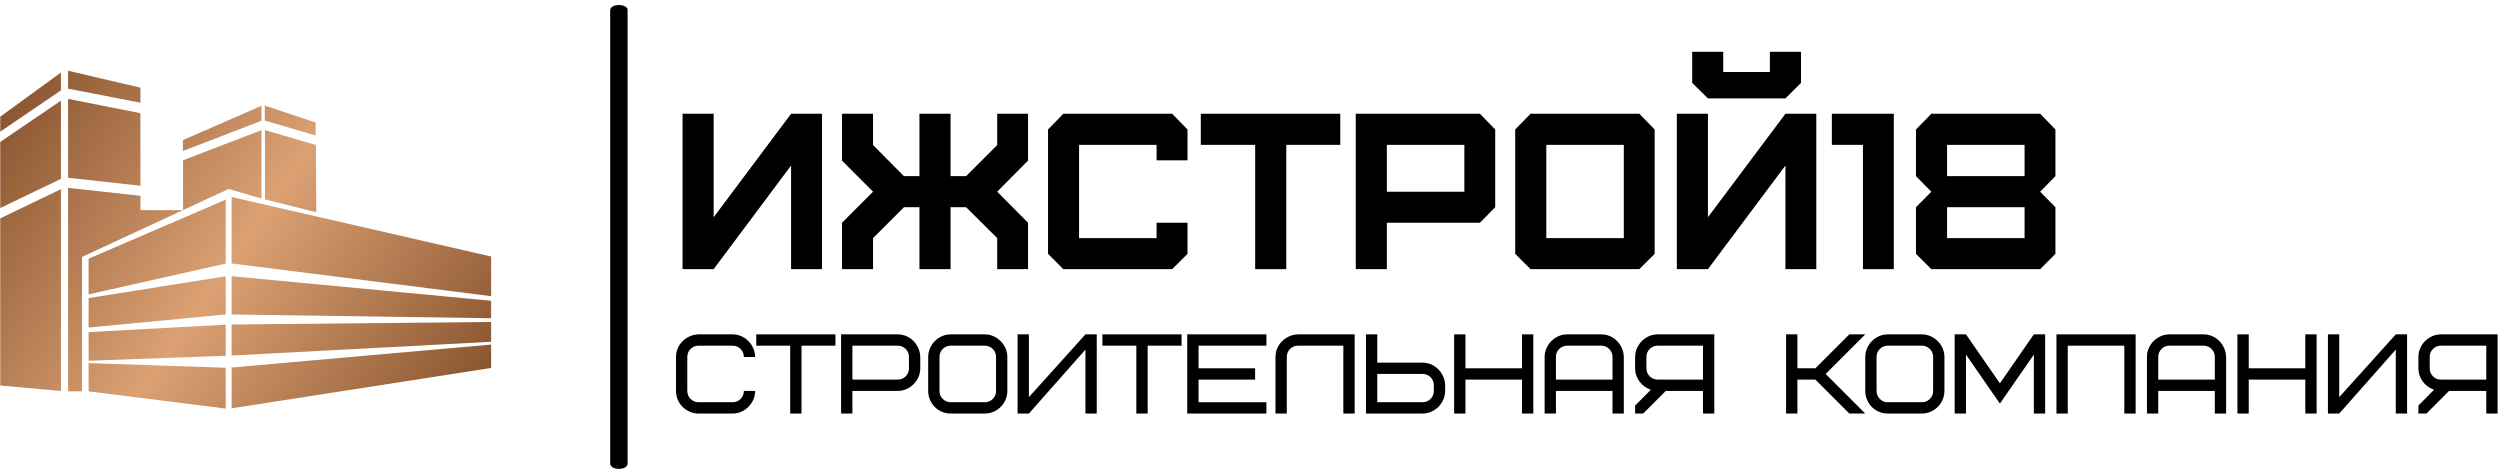 <?xml version="1.0" encoding="UTF-8"?> <svg xmlns="http://www.w3.org/2000/svg" width="389" height="73" viewBox="0 0 389 73" fill="none"><path d="M97.655 1.544V72.11C97.655 72.618 97.113 72.956 96.301 72.956C95.488 72.956 94.946 72.618 94.946 72.11V1.629C94.946 1.121 95.488 0.783 96.301 0.783C97.113 0.783 97.655 1.121 97.655 1.544Z" fill="black"></path><path d="M13.787 46.382L35.123 42.987V48.928L13.787 50.965L13.787 46.382ZM40.682 30.893L40.682 20.251L28.486 24.935V32.701H21.858V30.469L10.595 29.23L10.595 60.895H12.768L12.768 39.974L35.581 29.399L40.682 30.893ZM36.039 48.937L76.42 49.514V46.798L36.039 42.979V48.937ZM36.039 55.319L76.42 53.18V50.099L36.039 50.49L36.039 55.319ZM13.787 45.805L35.123 41.01V31.063L13.787 40.254L13.787 45.805ZM13.787 60.895L35.114 63.577V57.22L13.787 56.498L13.787 60.895ZM21.849 17.611L10.595 15.387L10.595 27.66L21.858 28.899L21.849 17.611ZM21.849 13.639L10.595 11.008V13.792L21.858 15.982L21.849 13.639ZM36.039 63.534L76.42 57.254V53.613L36.039 57.186V63.534ZM40.682 16.465L28.469 21.795V23.493L40.682 18.791V16.465ZM36.039 30.656V40.993L76.42 46.085L76.42 39.915L36.039 30.656ZM49.033 21.048H49.109V19.062L41.2 16.431V18.757L48.999 21.048H49.033ZM49.092 22.517C49.059 22.521 49.024 22.521 48.99 22.517L41.233 20.242L41.233 31.029L49.211 33.023L49.16 22.542L49.092 22.517ZM13.795 56.133L35.123 55.353L35.123 50.515L13.787 51.678L13.795 56.133ZM0.038 59.987L9.484 60.835L9.484 29.433L0.038 33.974L0.038 59.987ZM0.038 20.488L9.484 14.064V11.288L0.038 18.154L0.038 20.488ZM0.038 32.37L9.484 27.829L9.484 15.659L0.038 22.084L0.038 32.37Z" fill="url(#paint0_linear_504_59)"></path><path d="M108.704 52.027H113.984C114.451 52.027 114.894 52.117 115.314 52.297C115.741 52.477 116.111 52.727 116.424 53.047C116.744 53.36 117.001 53.733 117.194 54.167C117.387 54.593 117.491 55.053 117.504 55.547H115.744C115.744 55.053 115.574 54.637 115.234 54.297C114.894 53.957 114.477 53.787 113.984 53.787H108.704C108.211 53.787 107.794 53.957 107.454 54.297C107.114 54.637 106.944 55.053 106.944 55.547V60.827C106.944 61.32 107.114 61.737 107.454 62.077C107.794 62.417 108.211 62.587 108.704 62.587H113.984C114.477 62.587 114.894 62.417 115.234 62.077C115.574 61.737 115.744 61.32 115.744 60.827H117.504C117.504 61.293 117.411 61.74 117.224 62.167C117.044 62.587 116.797 62.957 116.484 63.277C116.164 63.603 115.791 63.863 115.364 64.057C114.937 64.25 114.477 64.347 113.984 64.347H108.704C108.231 64.347 107.781 64.257 107.354 64.077C106.927 63.89 106.551 63.64 106.224 63.327C105.904 63.007 105.651 62.633 105.464 62.207C105.277 61.78 105.184 61.32 105.184 60.827V55.547C105.184 55.073 105.274 54.627 105.454 54.207C105.634 53.787 105.884 53.417 106.204 53.097C106.517 52.783 106.887 52.53 107.314 52.337C107.747 52.143 108.211 52.04 108.704 52.027Z" fill="black"></path><path d="M129.994 53.787H124.714V64.347H122.954V53.787H117.674V52.027H129.994V53.787Z" fill="black"></path><path d="M141.434 57.307V55.547C141.434 55.053 141.264 54.637 140.924 54.297C140.584 53.957 140.167 53.787 139.674 53.787H132.634V59.067H139.674C140.167 59.067 140.584 58.897 140.924 58.557C141.264 58.217 141.434 57.8 141.434 57.307ZM143.194 55.547V57.307C143.194 57.773 143.104 58.22 142.924 58.647C142.744 59.067 142.494 59.437 142.174 59.757C141.861 60.083 141.487 60.343 141.054 60.537C140.627 60.73 140.167 60.827 139.674 60.827H132.634V64.347H130.874V52.027H139.674C140.147 52.027 140.594 52.117 141.014 52.297C141.434 52.477 141.804 52.727 142.124 53.047C142.437 53.36 142.691 53.733 142.884 54.167C143.077 54.593 143.181 55.053 143.194 55.547Z" fill="black"></path><path d="M154.984 60.827V55.547C154.984 55.053 154.814 54.637 154.474 54.297C154.134 53.957 153.717 53.787 153.224 53.787H147.944C147.457 53.787 147.041 53.957 146.694 54.297C146.354 54.637 146.184 55.053 146.184 55.547V60.827C146.184 61.32 146.354 61.737 146.694 62.077C147.041 62.417 147.457 62.587 147.944 62.587H153.224C153.717 62.587 154.134 62.417 154.474 62.077C154.814 61.737 154.984 61.32 154.984 60.827ZM156.744 55.547V60.827C156.744 61.307 156.651 61.76 156.464 62.187C156.277 62.62 156.027 62.993 155.714 63.307C155.394 63.627 155.021 63.88 154.594 64.067C154.167 64.253 153.711 64.347 153.224 64.347H147.944C147.457 64.347 146.997 64.257 146.564 64.077C146.137 63.89 145.767 63.64 145.454 63.327C145.134 63.007 144.884 62.633 144.704 62.207C144.517 61.78 144.424 61.32 144.424 60.827V55.547C144.424 55.067 144.521 54.61 144.714 54.177C144.901 53.75 145.151 53.38 145.464 53.067C145.784 52.747 146.157 52.493 146.584 52.307C147.011 52.12 147.464 52.027 147.944 52.027H153.224C153.697 52.027 154.144 52.12 154.564 52.307C154.991 52.493 155.364 52.747 155.684 53.067C156.004 53.38 156.261 53.75 156.454 54.177C156.647 54.61 156.744 55.067 156.744 55.547Z" fill="black"></path><path d="M158.334 64.347V52.027H160.094V61.797L168.894 52.027H170.654V64.347H168.894V54.397L160.094 64.347H158.334Z" fill="black"></path><path d="M183.854 53.787H178.574V64.347H176.814V53.787H171.534V52.027H183.854V53.787Z" fill="black"></path><path d="M186.494 53.787V57.307H195.294V59.067H186.494V62.587H197.054V64.347H184.734V52.027H197.054V53.787H186.494Z" fill="black"></path><path d="M201.984 52.027H210.784V64.347H209.024V53.787H201.984C201.491 53.787 201.074 53.957 200.734 54.297C200.394 54.637 200.224 55.053 200.224 55.547V64.347H198.464V55.547C198.464 55.073 198.554 54.627 198.734 54.207C198.914 53.787 199.164 53.417 199.484 53.097C199.797 52.783 200.167 52.53 200.594 52.337C201.027 52.143 201.491 52.04 201.984 52.027Z" fill="black"></path><path d="M223.104 60.827V59.947C223.104 59.453 222.934 59.037 222.594 58.697C222.254 58.357 221.838 58.187 221.344 58.187H214.304V62.587H221.344C221.838 62.587 222.254 62.417 222.594 62.077C222.934 61.737 223.104 61.32 223.104 60.827ZM224.864 59.947V60.827C224.864 61.293 224.771 61.74 224.584 62.167C224.404 62.587 224.158 62.957 223.844 63.277C223.524 63.603 223.151 63.863 222.724 64.057C222.298 64.25 221.838 64.347 221.344 64.347H212.544V52.027H214.304V56.427H221.344C221.811 56.427 222.254 56.517 222.674 56.697C223.101 56.877 223.471 57.127 223.784 57.447C224.104 57.76 224.361 58.133 224.554 58.567C224.748 58.993 224.851 59.453 224.864 59.947Z" fill="black"></path><path d="M228.024 52.027V57.307H236.824V52.027H238.584V64.347H236.824V59.067H228.024V64.347H226.264V52.027H228.024Z" fill="black"></path><path d="M249.144 53.787H243.864C243.377 53.787 242.961 53.957 242.614 54.297C242.274 54.637 242.104 55.053 242.104 55.547V59.067H250.904V55.547C250.904 55.053 250.734 54.637 250.394 54.297C250.054 53.957 249.637 53.787 249.144 53.787ZM252.664 55.547V64.347H250.904V60.827H242.104V64.347H240.344V55.547C240.344 55.073 240.437 54.627 240.624 54.207C240.804 53.787 241.054 53.413 241.374 53.087C241.687 52.767 242.057 52.51 242.484 52.317C242.917 52.123 243.377 52.027 243.864 52.027H249.144C249.617 52.027 250.064 52.117 250.484 52.297C250.911 52.477 251.281 52.727 251.594 53.047C251.914 53.36 252.171 53.733 252.364 54.167C252.557 54.593 252.657 55.053 252.664 55.547Z" fill="black"></path><path d="M256.184 55.547V57.307C256.184 57.8 256.354 58.217 256.694 58.557C257.041 58.897 257.457 59.067 257.944 59.067H264.984V53.787H257.944C257.457 53.787 257.041 53.957 256.694 54.297C256.354 54.637 256.184 55.053 256.184 55.547ZM259.194 60.827L255.674 64.347H254.424V63.097L256.874 60.647C256.521 60.533 256.194 60.367 255.894 60.147C255.601 59.933 255.344 59.68 255.124 59.387C254.904 59.1 254.734 58.78 254.614 58.427C254.487 58.067 254.424 57.693 254.424 57.307V55.547C254.424 55.073 254.517 54.627 254.704 54.207C254.884 53.787 255.134 53.413 255.454 53.087C255.767 52.767 256.137 52.51 256.564 52.317C256.997 52.123 257.457 52.027 257.944 52.027H266.744V64.347H264.984V60.827H259.194Z" fill="black"></path><path d="M290.234 52.027L284.074 58.187L290.234 64.347H287.754L282.474 59.067H279.674V64.347H277.914V52.027H279.674V57.307H282.474L287.754 52.027H290.234Z" fill="black"></path><path d="M300.794 60.827V55.547C300.794 55.053 300.624 54.637 300.284 54.297C299.944 53.957 299.527 53.787 299.034 53.787H293.754C293.261 53.787 292.844 53.957 292.504 54.297C292.164 54.637 291.994 55.053 291.994 55.547V60.827C291.994 61.32 292.164 61.737 292.504 62.077C292.844 62.417 293.261 62.587 293.754 62.587H299.034C299.527 62.587 299.944 62.417 300.284 62.077C300.624 61.737 300.794 61.32 300.794 60.827ZM302.554 55.547V60.827C302.554 61.307 302.461 61.76 302.274 62.187C302.087 62.62 301.837 62.993 301.524 63.307C301.204 63.627 300.831 63.88 300.404 64.067C299.977 64.253 299.521 64.347 299.034 64.347H293.754C293.261 64.347 292.801 64.257 292.374 64.077C291.947 63.89 291.574 63.64 291.254 63.327C290.941 63.007 290.694 62.633 290.514 62.207C290.327 61.78 290.234 61.32 290.234 60.827V55.547C290.234 55.067 290.331 54.61 290.524 54.177C290.711 53.75 290.961 53.38 291.274 53.067C291.594 52.747 291.967 52.493 292.394 52.307C292.821 52.12 293.274 52.027 293.754 52.027H299.034C299.507 52.027 299.954 52.12 300.374 52.307C300.801 52.493 301.174 52.747 301.494 53.067C301.814 53.38 302.071 53.75 302.264 54.177C302.457 54.61 302.554 55.067 302.554 55.547Z" fill="black"></path><path d="M311.184 62.797L305.904 55.177V64.347H304.144V52.027H305.904L311.184 59.647L316.464 52.027H318.224V64.347H316.464V55.177L311.184 62.797Z" fill="black"></path><path d="M332.304 52.027V64.347H330.544V53.787H321.744V64.347H319.984V52.027H332.304Z" fill="black"></path><path d="M342.864 53.787H337.584C337.091 53.787 336.674 53.957 336.334 54.297C335.994 54.637 335.824 55.053 335.824 55.547V59.067H344.624V55.547C344.624 55.053 344.454 54.637 344.114 54.297C343.774 53.957 343.357 53.787 342.864 53.787ZM346.384 55.547V64.347H344.624V60.827H335.824V64.347H334.064V55.547C334.064 55.073 334.154 54.627 334.334 54.207C334.514 53.787 334.764 53.413 335.084 53.087C335.397 52.767 335.771 52.51 336.204 52.317C336.631 52.123 337.091 52.027 337.584 52.027H342.864C343.331 52.027 343.777 52.117 344.204 52.297C344.624 52.477 344.991 52.727 345.304 53.047C345.624 53.36 345.881 53.733 346.074 54.167C346.267 54.593 346.371 55.053 346.384 55.547Z" fill="black"></path><path d="M349.904 52.027V57.307H358.704V52.027H360.464V64.347H358.704V59.067H349.904V64.347H348.144V52.027H349.904Z" fill="black"></path><path d="M362.224 64.347V52.027H363.984V61.797L372.784 52.027H374.544V64.347H372.784V54.397L363.984 64.347H362.224Z" fill="black"></path><path d="M378.064 55.547V57.307C378.064 57.8 378.234 58.217 378.574 58.557C378.914 58.897 379.331 59.067 379.824 59.067H386.864V53.787H379.824C379.331 53.787 378.914 53.957 378.574 54.297C378.234 54.637 378.064 55.053 378.064 55.547ZM381.074 60.827L377.554 64.347H376.304V63.097L378.744 60.647C378.398 60.533 378.074 60.367 377.774 60.147C377.474 59.933 377.214 59.68 376.994 59.387C376.781 59.1 376.611 58.78 376.484 58.427C376.364 58.067 376.304 57.693 376.304 57.307V55.547C376.304 55.073 376.394 54.627 376.574 54.207C376.754 53.787 377.004 53.413 377.324 53.087C377.638 52.767 378.011 52.51 378.444 52.317C378.871 52.123 379.331 52.027 379.824 52.027H388.624V64.347H386.864V60.827H381.074Z" fill="black"></path><path d="M111.045 41.879L123.095 25.749V41.879H127.905V17.699H123.095L111.045 33.799V17.699H106.205V41.879H111.045Z" fill="black"></path><path d="M135.845 41.879V37.049L140.655 32.239H143.065V41.879H147.905V32.239H150.325L155.165 37.049V41.879H159.965V34.659L155.165 29.829L159.965 24.989V17.699H155.165V22.569L150.325 27.409H147.905V17.699H143.065V27.409H140.655L135.845 22.569V17.699H131.015V24.989L135.845 29.829L131.015 34.659V41.879H135.845Z" fill="black"></path><path d="M182.385 41.879L184.775 39.499V34.659H179.965V37.049H167.905V22.539H179.965V24.949H184.775V20.149L182.385 17.699H165.455L163.075 20.149V39.499L165.455 41.879H182.385Z" fill="black"></path><path d="M200.145 41.879V22.539H208.545V17.699H186.845V22.539H195.305V41.879H200.145Z" fill="black"></path><path d="M215.795 29.829V22.539H227.855V29.829H215.795ZM215.795 41.879V34.659H230.275L232.655 32.239V20.149L230.275 17.699H210.955V41.879H215.795Z" fill="black"></path><path d="M240.605 37.049V22.539H252.665V37.049H240.605ZM255.075 41.879L257.465 39.499V20.149L255.075 17.699H238.155L235.765 20.149V39.499L238.155 41.879H255.075Z" fill="black"></path><path d="M263.305 12.899L265.755 15.309H277.815L280.235 12.899V8.059H275.395V11.199H268.135V8.059H263.305V12.899ZM265.755 41.879L277.815 25.749V41.879H282.615V17.699H277.815L265.755 33.799V17.699H260.915V41.879H265.755Z" fill="black"></path><path d="M294.675 41.879V17.699H285.035V22.539H289.875V41.879H294.675Z" fill="black"></path><path d="M302.965 37.049V32.239H315.025V37.049H302.965ZM302.965 27.409V22.539H315.025V27.409H302.965ZM317.445 41.879L319.825 39.499V32.239L317.445 29.829L319.825 27.409V20.149L317.445 17.699H300.515L298.125 20.149V27.409L300.515 29.829L298.125 32.239V39.499L300.515 41.879H317.445Z" fill="black"></path><defs><linearGradient id="paint0_linear_504_59" x1="0.038" y1="11.008" x2="76.42" y2="63.577" gradientUnits="userSpaceOnUse"><stop stop-color="#834F2A"></stop><stop offset="0.5" stop-color="#DBA173"></stop><stop offset="1" stop-color="#834F2A"></stop></linearGradient></defs></svg> 